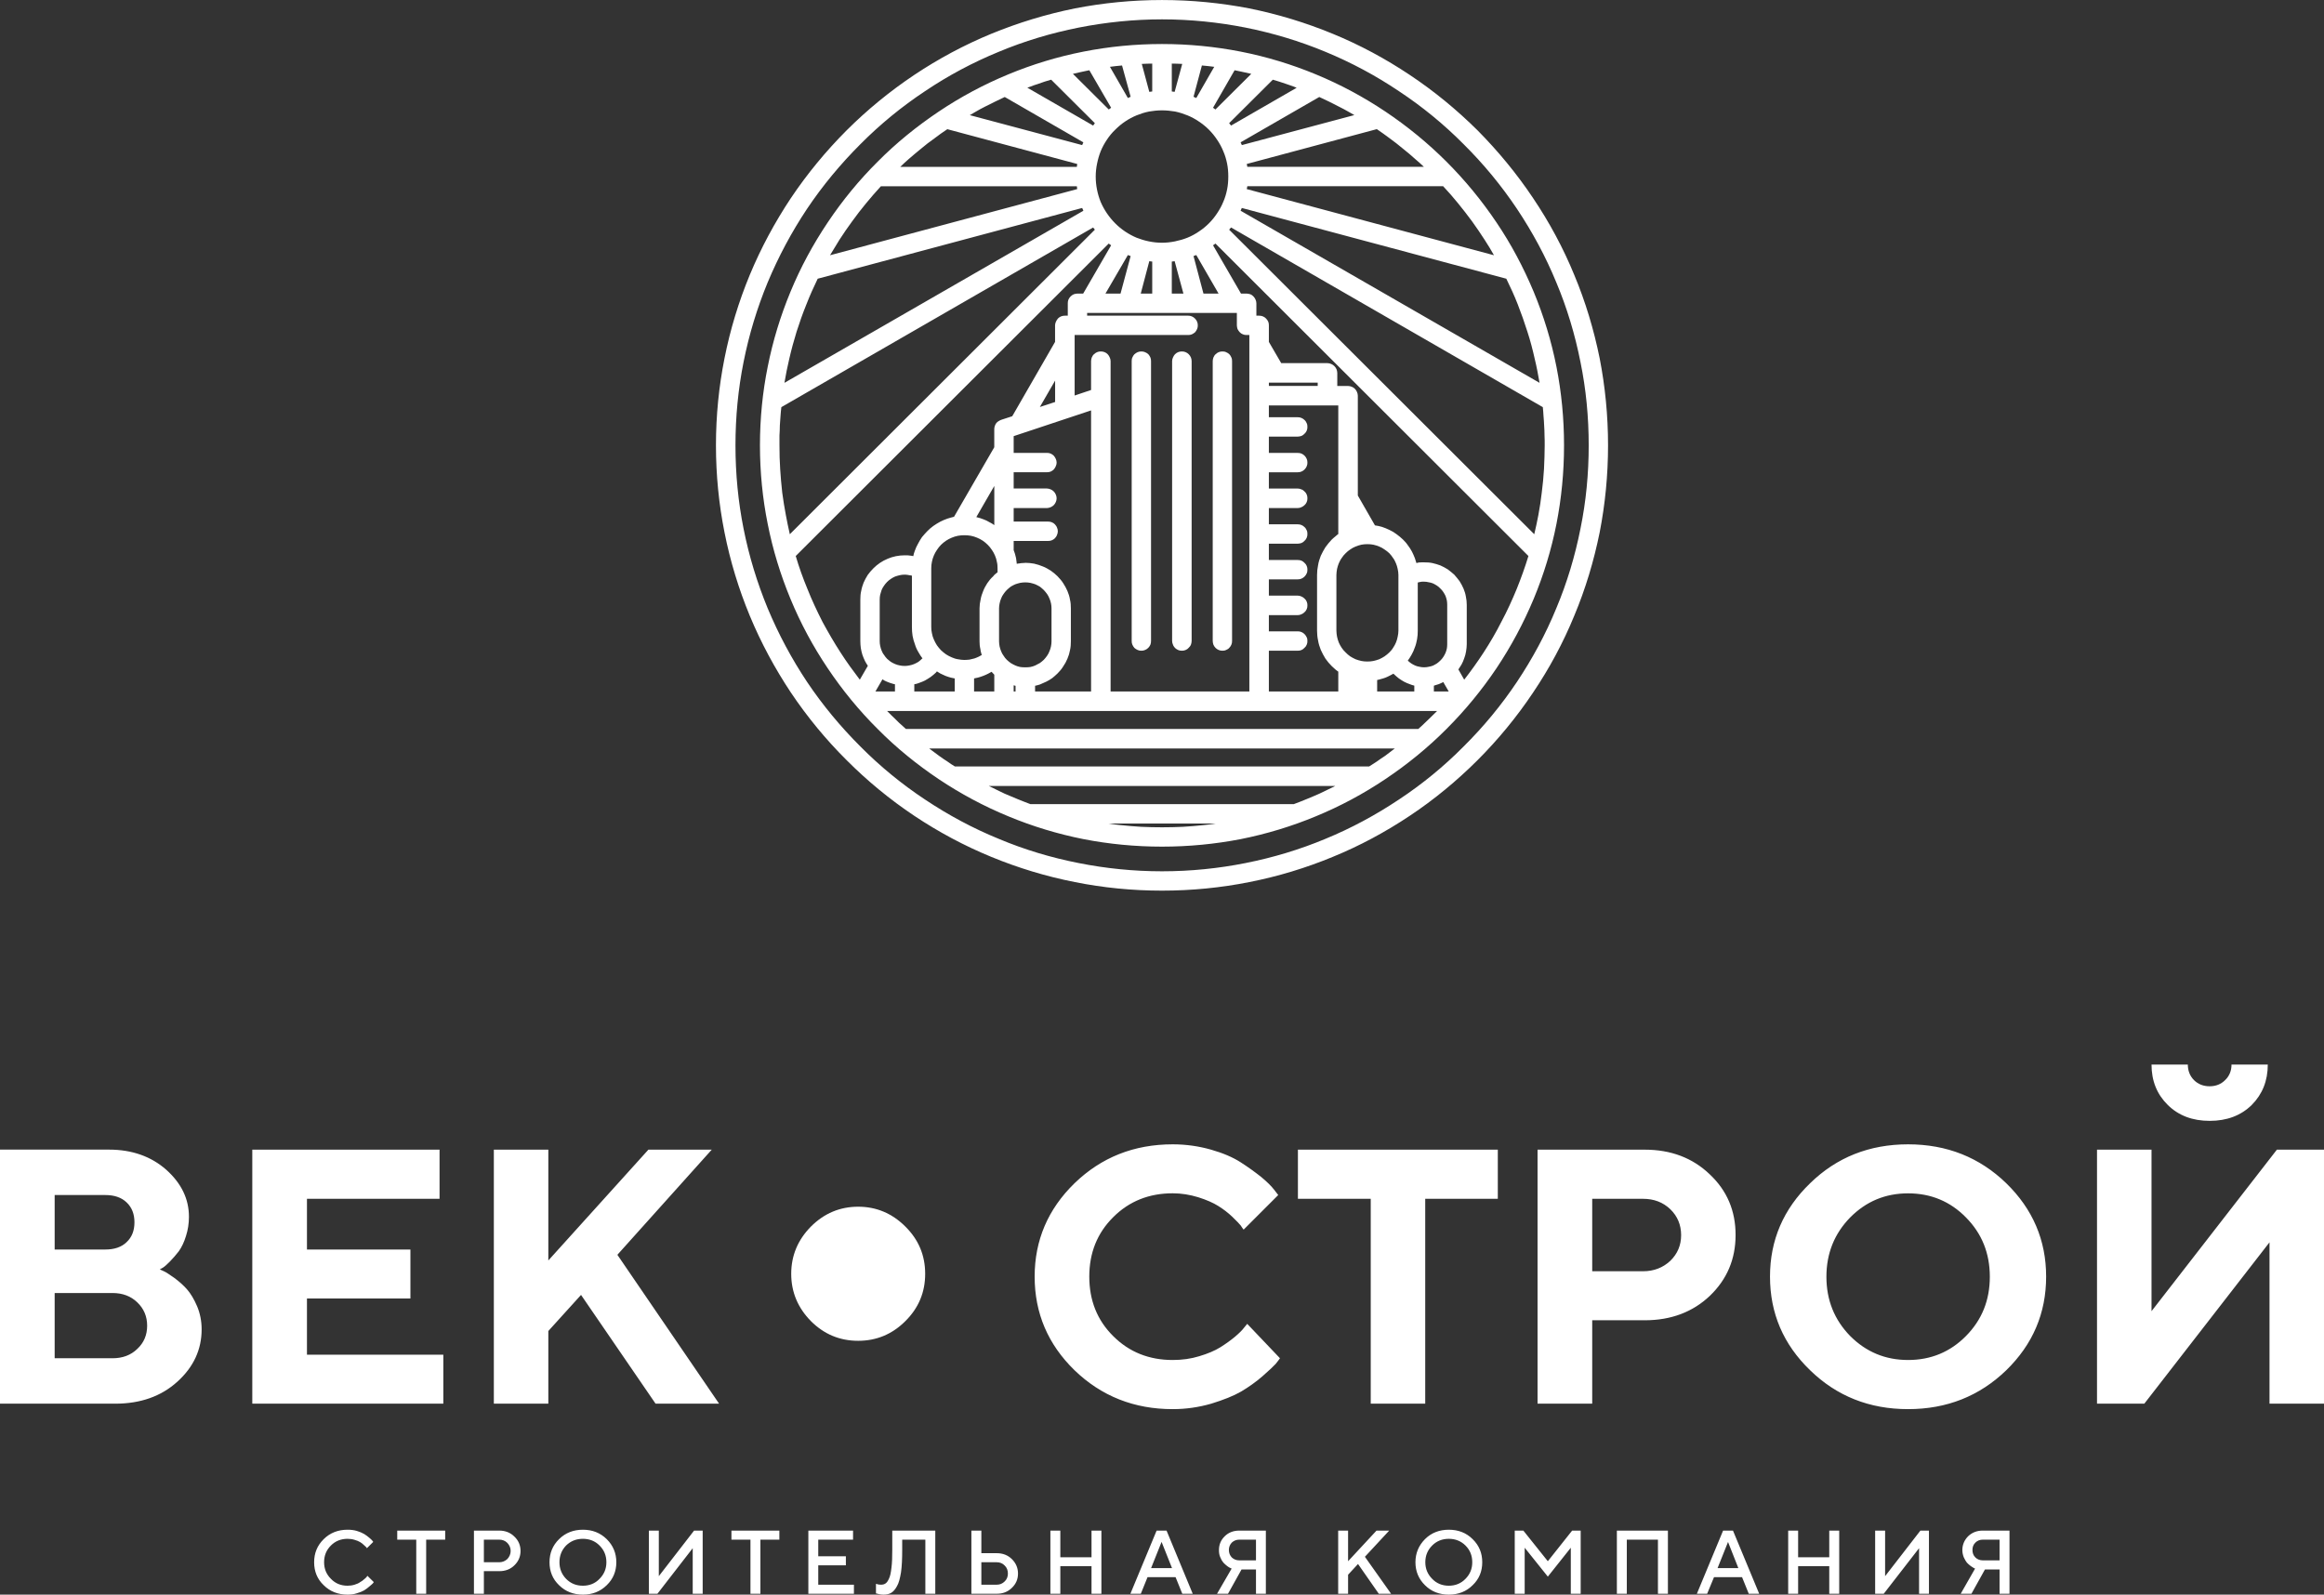 <?xml version="1.0" encoding="UTF-8"?> <svg xmlns="http://www.w3.org/2000/svg" xmlns:xlink="http://www.w3.org/1999/xlink" xmlns:xodm="http://www.corel.com/coreldraw/odm/2003" xml:space="preserve" width="800px" height="549px" version="1.1" style="shape-rendering:geometricPrecision; text-rendering:geometricPrecision; image-rendering:optimizeQuality; fill-rule:evenodd; clip-rule:evenodd" viewBox="0 0 800.11 549.06"><rect x="0" y="0" width="800.11" height="549.06" fill="#333333" stroke="none"/> <defs> <style type="text/css"> .fil0 {fill:white;fill-rule:nonzero} .fil1 {fill:white;fill-rule:nonzero} </style> </defs> <g id="Слой_x0020_1">  <path class="fil0" d="M400.06 300c9.84,0 19.47,-0.99 28.72,-2.83 9.49,-1.88 18.7,-4.65 27.48,-8.32 8.9,-3.65 17.39,-8.24 25.35,-13.55 8.03,-5.3 15.53,-11.44 22.3,-18.29 6.85,-6.78 12.97,-14.2 18.35,-22.23 5.31,-7.96 9.9,-16.45 13.55,-25.36 3.67,-8.73 6.44,-17.93 8.32,-27.42 1.9,-9.27 2.83,-18.87 2.83,-28.66 0,-9.79 -0.93,-19.41 -2.83,-28.66 -1.88,-9.49 -4.65,-18.71 -8.32,-27.43 -3.65,-8.9 -8.24,-17.39 -13.55,-25.35 -5.38,-8.03 -11.5,-15.45 -18.35,-22.24 -6.77,-6.84 -14.27,-12.98 -22.3,-18.28 -7.96,-5.36 -16.45,-9.9 -25.35,-13.57 -8.78,-3.65 -17.99,-6.42 -27.48,-8.32 -9.25,-1.82 -18.88,-2.83 -28.72,-2.83 -9.79,0 -19.41,1.01 -28.66,2.83 -9.55,1.9 -18.76,4.67 -27.49,8.32 -8.96,3.67 -17.46,8.21 -25.43,13.57 -8,5.3 -15.5,11.44 -22.28,18.28 -6.79,6.79 -12.97,14.21 -18.35,22.24 -5.3,7.96 -9.84,16.45 -13.56,25.35 -3.6,8.72 -6.42,17.94 -8.3,27.43 -1.85,9.25 -2.78,18.87 -2.78,28.66 0,9.79 0.93,19.39 2.78,28.66 1.88,9.49 4.7,18.69 8.3,27.42 3.72,8.91 8.26,17.4 13.56,25.36 5.38,8.03 11.56,15.45 18.35,22.23 6.78,6.85 14.28,12.99 22.28,18.29 7.97,5.31 16.47,9.9 25.43,13.55 8.73,3.67 17.92,6.44 27.49,8.32 9.25,1.84 18.87,2.83 28.66,2.83zm0 -15.15c2.47,0 4.84,-0.06 7.2,-0.17 2.4,-0.13 4.77,-0.35 7.13,-0.59 1.36,-0.13 2.77,-0.3 4.13,-0.54l-36.92 0c1.41,0.24 2.77,0.41 4.18,0.54 2.37,0.24 4.73,0.46 7.07,0.59 2.37,0.11 4.79,0.17 7.21,0.17l0 0zm45.35 -7.97c1.42,-0.52 2.89,-1.11 4.36,-1.71 1.47,-0.63 3.02,-1.23 4.43,-1.88 1.36,-0.65 2.64,-1.24 3.94,-1.9l1.55 -0.76 -119.26 0 1.6 0.76c1.24,0.66 2.53,1.25 3.89,1.9 1.47,0.65 2.94,1.25 4.48,1.88 1.42,0.6 2.89,1.14 4.36,1.71l90.65 0 0 0zm25.95 -12.97c0.95,-0.59 1.82,-1.17 2.66,-1.71 0.87,-0.65 1.82,-1.28 2.83,-1.94 0.76,-0.59 1.58,-1.19 2.42,-1.84l0.93 -0.7 -160.28 0 0.93 0.7c0.83,0.6 1.65,1.19 2.47,1.84 0.9,0.66 1.84,1.29 2.77,1.88 0.9,0.66 1.77,1.25 2.67,1.77l142.6 0 0 0 0 0zm16.92 -12.91l1.13 -1.01 1.23 -1.17 1.3 -1.25c0.95,-0.93 1.88,-1.82 2.83,-2.77l-189.37 0 1.54 1.54 1.29 1.23 1.25 1.25 1.3 1.17 1.11 1.01 176.39 0 0 0 0 0zm15.82 -16.98c2.34,-3.01 4.54,-6.08 6.66,-9.32 2.23,-3.43 4.3,-6.96 6.18,-10.69 1.95,-3.64 3.67,-7.42 5.25,-11.25 1.49,-3.71 2.85,-7.49 4.02,-11.32l-107.75 -107.58 -0.83 0.6 9.62 16.62 1.94 0c0.42,0 0.89,0.13 1.3,0.24 0.41,0.17 0.76,0.41 1.06,0.76 0.3,0.3 0.54,0.66 0.71,1.07 0.18,0.4 0.29,0.83 0.29,1.3l0 4.24 0.95 0c0.47,0 0.88,0.06 1.29,0.24 0.43,0.17 0.78,0.41 1.06,0.71 0.35,0.35 0.59,0.71 0.78,1.12 0.17,0.41 0.22,0.82 0.22,1.24l0 5.72 4.25 7.31 15.93 0c0.46,0 0.89,0.11 1.3,0.3 0.41,0.17 0.76,0.41 1.06,0.71 0.3,0.29 0.58,0.7 0.76,1.11 0.12,0.36 0.25,0.82 0.25,1.25l0 4.49 3.7 0c0.41,0 0.89,0.11 1.3,0.28 0.36,0.13 0.77,0.4 1.06,0.7 0.3,0.3 0.53,0.65 0.71,1.06 0.19,0.43 0.3,0.84 0.3,1.31l0 34.37 5.9 10.28c0.82,0.11 1.66,0.29 2.42,0.52 0.87,0.29 1.77,0.65 2.59,1.06 0.89,0.41 1.71,0.89 2.47,1.49 0.76,0.52 1.47,1.17 2.18,1.82 0.59,0.58 1.19,1.23 1.65,1.94 0.54,0.7 1.01,1.41 1.42,2.19 0.35,0.71 0.71,1.47 1,2.24 0.19,0.52 0.36,1.11 0.54,1.71l0.82 -0.19c0.3,0 0.6,-0.05 0.95,-0.05 0.28,0 0.58,0 0.88,0 1,0 1.95,0.05 2.83,0.24 0.95,0.24 1.89,0.46 2.77,0.82 0.89,0.41 1.71,0.82 2.55,1.36 0.76,0.59 1.53,1.17 2.23,1.82 0.65,0.71 1.23,1.47 1.83,2.25 0.54,0.82 0.94,1.64 1.35,2.53 0.36,0.88 0.66,1.77 0.82,2.78 0.19,0.87 0.3,1.82 0.3,2.83l0 13.56c0,0.82 -0.11,1.66 -0.24,2.48 -0.11,0.82 -0.35,1.58 -0.63,2.36 -0.25,0.77 -0.6,1.53 -0.95,2.18 -0.36,0.59 -0.71,1.12 -1.06,1.66l2.01 3.53 0 0 0 0zm24.12 -50.08c0.52,-2.18 0.98,-4.36 1.41,-6.59 0.47,-2.55 0.88,-5.14 1.17,-7.74 0.36,-2.7 0.6,-5.42 0.77,-8.14 0.11,-2.64 0.24,-5.36 0.24,-8.13 0,-1.25 0,-2.36 -0.06,-3.42 0,-1.12 -0.05,-2.24 -0.13,-3.43 -0.05,-1.06 -0.11,-2.18 -0.22,-3.29 -0.06,-1.06 -0.13,-2.07 -0.24,-3.02l-107.33 -61.86 -0.66 0.76 105.05 104.86 0 0zm1.82 -52.13c-0.48,-2.78 -1,-5.55 -1.66,-8.25 -0.7,-3.12 -1.52,-6.31 -2.53,-9.38 -1,-3.18 -2.12,-6.31 -3.31,-9.38 -1.17,-3.01 -2.53,-5.95 -3.94,-8.84l-91.07 -24.36 -0.41 0.95 102.92 59.26 0 0 0 0zm-15.69 -43.93c-1,-1.78 -2.06,-3.55 -3.18,-5.26 -1.42,-2.18 -2.83,-4.3 -4.37,-6.42 -1.59,-2.13 -3.19,-4.25 -4.9,-6.31 -1.58,-1.96 -3.29,-3.89 -5.06,-5.79l-67.41 0 -0.19 1 85.11 22.78zm-24.12 -30.43c-1,-0.95 -1.95,-1.84 -2.96,-2.66 -1.34,-1.24 -2.77,-2.42 -4.24,-3.59 -1.47,-1.25 -3,-2.42 -4.54,-3.55 -1.47,-1.12 -3,-2.18 -4.47,-3.19l-44.78 11.99 0.19 0.98 60.8 0 0 0.02 0 0zm-23.95 -17.83l-1.94 -1.11c-1.11,-0.65 -2.23,-1.23 -3.31,-1.77 -1.12,-0.6 -2.29,-1.17 -3.48,-1.77 -1.12,-0.52 -2.23,-1.06 -3.35,-1.58l-27.08 15.61 0.43 0.95 38.73 -10.33 0 0 0 0zm-19.88 -9.41l-1.06 -0.43c-0.76,-0.28 -1.58,-0.52 -2.35,-0.82 -0.89,-0.3 -1.76,-0.6 -2.6,-0.87l-2.18 -0.66 -15.04 14.97 0.66 0.83 22.59 -13.02 -0.02 0 0 0zm-15.61 -4.79l-2.42 -0.54 -1.9 -0.41 -1.42 -0.29 -7.42 12.91 0.82 0.6 12.34 -12.27 0 0zm-12.75 -2.42c-1.42,-0.18 -2.83,-0.35 -4.25,-0.46l-2.88 10.77 0.95 0.43 6.18 -10.74 0 0zm-11.02 -1c-1.19,-0.06 -2.42,-0.11 -3.59,-0.11l0 9.6 0.98 0.13 2.61 -9.62zm-10.33 -0.11c-1.17,0 -2.35,0.05 -3.59,0.11l2.58 9.62 1.01 -0.13 0 -9.6zm-10.37 0.65c-1.41,0.11 -2.83,0.28 -4.19,0.46l6.18 10.74 0.95 -0.43 -2.96 -10.77 0.02 0 0 0zm-11.28 1.64l-1.41 0.29 -1.88 0.41 -2.36 0.54 12.34 12.27 0.81 -0.6 -7.5 -12.91 0 0zm-13.14 3.25l-2.17 0.64c-0.84,0.29 -1.66,0.59 -2.55,0.89 -0.82,0.24 -1.59,0.52 -2.35,0.82l-1.13 0.41 22.65 13.04 0.59 -0.83 -15.04 -14.97 0 0zm-15.98 5.96c-1.12,0.52 -2.18,1.06 -3.3,1.58 -1.24,0.6 -2.42,1.19 -3.55,1.77 -1.06,0.54 -2.18,1.13 -3.24,1.77l-1.94 1.13 38.68 10.31 0.41 -0.95 -27.06 -15.61 0 0 0 0zm-19.75 11.07c-1.55,1.01 -3.02,2.07 -4.49,3.2 -1.6,1.12 -3.12,2.29 -4.59,3.54 -1.44,1.17 -2.85,2.35 -4.27,3.59 -0.93,0.82 -1.93,1.71 -2.88,2.66l60.8 0 0.13 -1 -44.7 -11.97 0 -0.02 0 0zm-22.89 19.66c-1.72,1.88 -3.43,3.83 -5.06,5.82 -1.66,2.01 -3.32,4.13 -4.84,6.26 -1.55,2.12 -3.02,4.24 -4.38,6.36 -1.11,1.79 -2.18,3.56 -3.24,5.32l85.1 -22.78 -0.12 -0.98 -67.46 0 0 0zm-21.76 31.84c-1.41,2.89 -2.72,5.83 -3.89,8.84 -1.25,3.07 -2.36,6.2 -3.37,9.38 -0.95,3.07 -1.82,6.26 -2.53,9.38 -0.65,2.7 -1.19,5.47 -1.66,8.25l102.93 -59.26 -0.43 -0.95 -91.05 24.36 0 0zm-12.51 44.22c-0.11,1.01 -0.24,2.01 -0.29,3.02 -0.06,1.11 -0.17,2.23 -0.23,3.29 0,1.19 -0.07,2.31 -0.13,3.43 0,1.06 0,2.17 0,3.42 0,2.77 0.06,5.49 0.24,8.13 0.17,2.72 0.41,5.44 0.71,8.14 0.35,2.6 0.76,5.19 1.25,7.74 0.41,2.23 0.87,4.41 1.36,6.59l105.02 -104.86 -0.59 -0.76 -107.34 61.86 0 0 0 0zm4.95 51.26c1.12,3.83 2.48,7.61 4.02,11.32 1.53,3.88 3.3,7.61 5.18,11.33 1.95,3.59 4.02,7.18 6.25,10.61 2.07,3.24 4.32,6.31 6.61,9.32l2.77 -4.78c-0.35,-0.54 -0.71,-1.06 -1,-1.66 -0.28,-0.65 -0.64,-1.36 -0.88,-2.12 -0.24,-0.76 -0.41,-1.53 -0.54,-2.31 -0.11,-0.82 -0.17,-1.58 -0.17,-2.4l0 -14.33c0,-1 0.06,-2.01 0.3,-2.96 0.17,-1 0.47,-1.93 0.82,-2.83 0.41,-0.95 0.9,-1.82 1.42,-2.66 0.59,-0.82 1.24,-1.58 1.95,-2.29 1.41,-1.41 3.05,-2.53 4.95,-3.31 1.77,-0.76 3.78,-1.17 5.83,-1.17 0.29,0 0.59,0 0.95,0 0.35,0.05 0.65,0.05 1,0.11 0.3,0.05 0.54,0.05 0.82,0.13l0.19 0.05c0.11,-0.65 0.29,-1.24 0.52,-1.82 0.29,-0.84 0.65,-1.66 1.06,-2.36 0.41,-0.82 0.89,-1.6 1.41,-2.37 0.6,-0.7 1.19,-1.41 1.84,-2.06 0.64,-0.65 1.29,-1.23 2.05,-1.77 0.78,-0.52 1.55,-1.06 2.37,-1.47 0.76,-0.41 1.65,-0.76 2.47,-1.06 0.76,-0.24 1.55,-0.47 2.31,-0.65l13.85 -23.94 0 -6.25c0,-0.35 0.07,-0.71 0.18,-1.06 0.11,-0.36 0.3,-0.71 0.52,-1.01 0.24,-0.3 0.54,-0.54 0.84,-0.7 0.35,-0.25 0.71,-0.36 1.06,-0.49l3.59 -1.17 14.74 -25.59 0 -5.73c0,-0.41 0.13,-0.82 0.3,-1.23 0.19,-0.41 0.41,-0.77 0.71,-1.12 0.3,-0.3 0.65,-0.54 1.06,-0.71 0.41,-0.18 0.89,-0.24 1.3,-0.24l1.01 0 0 -4.24c0,-0.49 0.05,-0.9 0.22,-1.3 0.19,-0.41 0.43,-0.77 0.73,-1.07 0.35,-0.35 0.7,-0.59 1.11,-0.76 0.41,-0.13 0.82,-0.24 1.31,-0.24l1.93 0 9.62 -16.62 -0.83 -0.6 -107.75 107.58 0 0 0 0zm223.99 59.61c-6.42,6.44 -13.45,12.16 -21.04,17.24 -7.45,5 -15.45,9.3 -23.9,12.78 -8.25,3.43 -16.92,6.07 -25.89,7.86 -8.79,1.69 -17.81,2.58 -27.06,2.58 -9.27,0 -18.28,-0.89 -27.01,-2.58 -8.97,-1.79 -17.64,-4.43 -25.89,-7.86 -8.45,-3.48 -16.45,-7.78 -23.95,-12.78 -7.56,-5.08 -14.63,-10.8 -20.99,-17.24 -6.42,-6.36 -12.21,-13.44 -17.27,-20.99 -5.03,-7.48 -9.33,-15.45 -12.81,-23.88 -3.42,-8.26 -6.07,-16.86 -7.84,-25.83 -1.76,-8.73 -2.66,-17.82 -2.66,-27.01 0,-9.27 0.9,-18.29 2.66,-27.02 1.77,-8.96 4.42,-17.57 7.84,-25.84 3.48,-8.43 7.78,-16.37 12.81,-23.87 5.06,-7.56 10.85,-14.63 17.27,-21 6.36,-6.42 13.45,-12.15 20.99,-17.21 7.5,-5.03 15.52,-9.33 23.95,-12.81 8.25,-3.42 16.92,-6.07 25.89,-7.83 8.73,-1.72 17.74,-2.61 27.01,-2.61 9.25,0 18.27,0.89 27.06,2.61 8.97,1.76 17.64,4.41 25.89,7.83 8.45,3.48 16.45,7.8 23.95,12.81 7.54,5.06 14.56,10.79 20.99,17.21 6.43,6.42 12.21,13.46 17.28,21 5.02,7.42 9.27,15.44 12.8,23.87 3.43,8.27 6.07,16.88 7.84,25.84 1.71,8.73 2.6,17.75 2.6,27.02 0,9.25 -0.89,18.28 -2.6,27.01 -1.77,8.97 -4.41,17.57 -7.84,25.83 -3.53,8.43 -7.8,16.4 -12.8,23.88 -5.07,7.55 -10.85,14.57 -17.28,20.99l0 0zm-144.96 -57.27c1.06,0 2.06,0.13 3.07,0.3 1,0.24 2.01,0.54 2.96,0.95 0.93,0.35 1.82,0.88 2.7,1.42 0.84,0.59 1.65,1.24 2.36,1.95 0.71,0.76 1.42,1.53 1.96,2.4 0.57,0.84 1.06,1.79 1.47,2.72 0.41,0.95 0.7,1.9 0.87,2.96 0.24,0.93 0.3,1.99 0.3,2.99l0 11.34c0,1 -0.06,2.06 -0.3,3.05 -0.17,1 -0.46,1.95 -0.87,2.9 -0.41,1.01 -0.9,1.88 -1.47,2.7 -0.54,0.9 -1.25,1.71 -1.96,2.42 -0.54,0.54 -1.17,1.06 -1.82,1.6 -0.65,0.47 -1.36,0.88 -2.07,1.23 -0.71,0.35 -1.41,0.65 -2.12,0.95 -0.6,0.19 -1.14,0.35 -1.71,0.46l0 1.96 19.28 0 0 -96.78 -26.65 8.86 0 5.77 11.44 0c0.47,0 0.88,0.05 1.29,0.24 0.41,0.17 0.76,0.41 1.06,0.71 0.3,0.35 0.54,0.7 0.71,1.11 0.18,0.41 0.29,0.82 0.29,1.31 0,0.41 -0.11,0.82 -0.29,1.22 -0.17,0.43 -0.41,0.79 -0.71,1.14 -0.3,0.28 -0.65,0.52 -1.06,0.71 -0.41,0.16 -0.82,0.22 -1.29,0.22l-11.44 0 0 5.6 11.44 0c0.47,0 0.88,0.13 1.29,0.3 0.35,0.13 0.76,0.41 1.06,0.71 0.3,0.3 0.54,0.65 0.71,1.06 0.18,0.43 0.29,0.84 0.29,1.3 0,0.47 -0.11,0.9 -0.29,1.3 -0.17,0.41 -0.41,0.77 -0.71,1.07 -0.3,0.29 -0.65,0.52 -1.06,0.7 -0.41,0.17 -0.88,0.3 -1.29,0.3l-11.44 0 0 4.65 11.85 0c0.47,0 0.88,0.06 1.29,0.24 0.43,0.17 0.78,0.41 1.06,0.71 0.3,0.36 0.59,0.71 0.72,1.12 0.17,0.35 0.28,0.82 0.28,1.25 0,0.46 -0.11,0.87 -0.28,1.28 -0.13,0.41 -0.42,0.78 -0.72,1.14 -0.28,0.27 -0.63,0.52 -1.06,0.7 -0.41,0.17 -0.82,0.23 -1.29,0.23l-11.85 0 0 3.18c0.16,0.43 0.35,0.89 0.46,1.3 0.13,0.49 0.24,0.95 0.36,1.42 0.05,0.48 0.13,0.89 0.18,1.35l0.06 0.6 0.11 0c0.24,-0.06 0.54,-0.11 0.82,-0.11 0.3,-0.08 0.65,-0.13 1,-0.13 0.36,0 0.66,-0.06 1.01,-0.06l0 -0.02 0 0zm-3.35 42.36l-0.65 -0.18 0 2.12 0.65 0 0 -1.94 0 0 0 0zm-7.32 -3.83c-0.35,-0.35 -0.65,-0.65 -0.94,-1 -0.41,0.24 -0.82,0.46 -1.18,0.65 -0.54,0.29 -1.13,0.52 -1.71,0.76 -0.6,0.24 -1.19,0.41 -1.82,0.59 -0.43,0.12 -0.84,0.17 -1.31,0.28l0 4.49 6.96 0 0 -5.77 0 0zm-4.31 -6.79l-0.23 -0.77c-0.13,-0.35 -0.18,-0.76 -0.24,-1.22 -0.11,-0.43 -0.17,-0.9 -0.24,-1.36 0,-0.49 -0.06,-0.95 -0.06,-1.36l0 -11.34c0,-1 0.13,-2.06 0.36,-2.99 0.18,-1.06 0.48,-2.01 0.89,-2.96 0.35,-0.93 0.88,-1.88 1.42,-2.72 0.59,-0.87 1.22,-1.64 2,-2.34l0.41 -0.49 0.47 -0.41 0.65 -0.52 0 -1.36c0,-0.76 -0.05,-1.54 -0.24,-2.25 -0.11,-0.71 -0.35,-1.47 -0.63,-2.12 -0.3,-0.71 -0.66,-1.36 -1.06,-1.94 -0.43,-0.65 -0.9,-1.24 -1.44,-1.77 -0.52,-0.54 -1.11,-1 -1.69,-1.41 -0.65,-0.43 -1.3,-0.78 -2.01,-1.06 -0.65,-0.3 -1.36,-0.48 -2.12,-0.65 -0.71,-0.13 -1.47,-0.19 -2.26,-0.19 -0.7,0 -1.47,0.06 -2.17,0.19 -0.77,0.17 -1.47,0.35 -2.12,0.65 -0.71,0.28 -1.36,0.63 -2.01,1.06 -0.6,0.41 -1.18,0.87 -1.72,1.41 -0.52,0.53 -1,1.12 -1.41,1.77 -0.41,0.6 -0.76,1.23 -1.06,1.94 -0.3,0.71 -0.52,1.41 -0.65,2.12 -0.17,0.73 -0.23,1.49 -0.23,2.25l0 20.18c0,0.76 0.06,1.47 0.23,2.17 0.13,0.77 0.35,1.48 0.65,2.13 0.3,0.7 0.65,1.36 1.06,2.01 0.41,0.57 0.89,1.17 1.41,1.71 0.54,0.52 1.14,0.99 1.72,1.41 0.65,0.41 1.3,0.77 2.01,1.06 0.65,0.28 1.35,0.53 2.12,0.64 0.7,0.13 1.47,0.24 2.17,0.24 0.6,0 1.2,-0.06 1.77,-0.11 0.6,-0.13 1.14,-0.24 1.72,-0.41 0.48,-0.19 1,-0.36 1.47,-0.6 0.35,-0.18 0.72,-0.41 1.06,-0.59l0 0 0 0zm21.36 -22.36c-0.42,-0.4 -0.89,-0.81 -1.36,-1.17 -0.54,-0.3 -1.06,-0.59 -1.6,-0.82 -0.52,-0.18 -1.06,-0.35 -1.65,-0.48 -0.58,-0.11 -1.18,-0.17 -1.77,-0.17 -0.58,0 -1.17,0.06 -1.77,0.17 -0.6,0.13 -1.12,0.3 -1.66,0.48 -0.57,0.23 -1.06,0.52 -1.58,0.82 -0.46,0.36 -0.95,0.77 -1.36,1.17 -0.41,0.41 -0.81,0.9 -1.11,1.36 -0.36,0.49 -0.65,1.01 -0.84,1.55 -0.22,0.52 -0.41,1.11 -0.52,1.71 -0.11,0.52 -0.19,1.12 -0.19,1.69l0 11.34c0,0.58 0.08,1.17 0.19,1.77 0.11,0.52 0.3,1.11 0.52,1.65 0.19,0.52 0.48,1.06 0.84,1.53 0.3,0.52 0.7,1 1.11,1.41 0.41,0.41 0.9,0.77 1.36,1.12 0.52,0.3 1.01,0.59 1.58,0.84 0.54,0.22 1.06,0.41 1.66,0.52 0.6,0.11 1.19,0.11 1.77,0.11 0.59,0 1.19,0 1.77,-0.11 0.59,-0.11 1.13,-0.3 1.65,-0.52 0.54,-0.25 1.06,-0.54 1.6,-0.84 0.47,-0.35 0.94,-0.71 1.36,-1.12 0.82,-0.89 1.53,-1.82 1.94,-2.94 0.46,-1.06 0.71,-2.25 0.71,-3.42l0 -11.34c0,-0.57 -0.06,-1.17 -0.17,-1.69 -0.13,-0.6 -0.3,-1.19 -0.54,-1.71 -0.23,-0.54 -0.47,-1.06 -0.82,-1.55 -0.35,-0.46 -0.71,-0.93 -1.12,-1.36l0 0zm-23.24 -25.12c0.41,0.13 0.89,0.24 1.35,0.37 0.71,0.22 1.42,0.52 2.13,0.82 0.65,0.35 1.3,0.71 1.95,1.06 0.22,0.17 0.52,0.35 0.76,0.52l0 -13.49 -6.19 10.72 0 0zm-7.43 55.55c-0.48,-0.11 -0.95,-0.16 -1.36,-0.28 -0.59,-0.18 -1.25,-0.35 -1.82,-0.59 -0.6,-0.3 -1.19,-0.54 -1.77,-0.82 -0.43,-0.24 -0.84,-0.48 -1.19,-0.73l-0.3 0.38c-0.58,0.52 -1.17,1.06 -1.82,1.52 -0.65,0.41 -1.29,0.88 -2.01,1.25 -0.58,0.28 -1.29,0.58 -1.99,0.82 -0.54,0.24 -1.06,0.35 -1.66,0.46l0 2.48 13.92 0 0 -4.49 0 0 0 0zm-11.09 -6.88c-0.52,-0.65 -0.95,-1.36 -1.36,-2.07 -0.52,-0.84 -0.95,-1.77 -1.23,-2.72 -0.37,-0.94 -0.65,-1.95 -0.84,-3.01 -0.16,-0.99 -0.22,-1.99 -0.22,-3.05l0 -17.65 -0.24 -0.05c-0.24,-0.06 -0.49,-0.11 -0.71,-0.11 -0.24,-0.06 -0.54,-0.13 -0.76,-0.13 -0.24,-0.06 -0.54,-0.06 -0.78,-0.06 -0.58,0 -1.18,0.06 -1.72,0.19 -0.52,0.11 -1.06,0.29 -1.58,0.46 -0.54,0.24 -1,0.48 -1.47,0.82 -0.48,0.3 -0.89,0.65 -1.3,1.06 -0.41,0.43 -0.76,0.84 -1.06,1.3 -0.36,0.49 -0.6,0.95 -0.82,1.47 -0.19,0.54 -0.35,1.07 -0.48,1.6 -0.12,0.53 -0.17,1.12 -0.17,1.66l0 14.33c0,0.58 0.05,1.12 0.17,1.64 0.13,0.6 0.29,1.14 0.48,1.6 0.22,0.52 0.46,1.06 0.82,1.47 0.3,0.47 0.65,0.95 1.06,1.36 0.41,0.35 0.82,0.71 1.3,1.06 0.47,0.3 0.93,0.52 1.47,0.76 0.52,0.24 1.06,0.36 1.58,0.47 0.54,0.13 1.14,0.18 1.72,0.18 0.54,0 1.13,-0.05 1.65,-0.18 0.54,-0.11 1.06,-0.23 1.6,-0.47 0.52,-0.24 0.99,-0.46 1.47,-0.76 0.47,-0.35 0.88,-0.71 1.29,-1.12l0.13 -0.05 0 0 0 0zm-9.49 11.37l0 -2.48c-0.3,-0.05 -0.6,-0.11 -0.9,-0.22 -0.52,-0.13 -0.93,-0.3 -1.41,-0.48 -0.47,-0.17 -0.88,-0.36 -1.36,-0.6l-0.63 -0.41 -2.42 4.19 6.72 0 0 0 0 0zm128.73 -20.7l9.92 0c0.47,0 0.88,0.06 1.29,0.24 0.41,0.17 0.76,0.41 1.06,0.71 0.35,0.36 0.59,0.71 0.76,1.12 0.19,0.35 0.24,0.82 0.24,1.25 0,0.46 -0.05,0.87 -0.24,1.28 -0.17,0.43 -0.41,0.78 -0.76,1.06 -0.3,0.35 -0.65,0.6 -1.06,0.78 -0.41,0.17 -0.82,0.23 -1.29,0.23l-9.92 0 0 14.03 23.9 0 0 -6.83 -0.35 -0.24 -0.6 -0.47c-0.24,-0.18 -0.41,-0.35 -0.65,-0.59l-0.65 -0.6c-0.76,-0.76 -1.53,-1.64 -2.18,-2.59 -0.59,-0.95 -1.12,-1.95 -1.6,-3.01 -0.41,-1.06 -0.76,-2.12 -0.93,-3.24 -0.24,-1.06 -0.35,-2.23 -0.35,-3.37l0 -19.15c0,-1.13 0.11,-2.25 0.35,-3.37 0.17,-1.12 0.52,-2.18 0.93,-3.24 0.48,-1 1.01,-2.06 1.6,-2.96 0.65,-0.93 1.42,-1.82 2.18,-2.64l0.65 -0.59 0.65 -0.54 0.6 -0.52 0.35 -0.25 0 -44.27 -23.9 0 0 4.05 9.92 0c0.47,0 0.88,0.06 1.29,0.24 0.41,0.17 0.76,0.41 1.06,0.71 0.35,0.3 0.59,0.71 0.76,1.12 0.19,0.35 0.24,0.84 0.24,1.25 0,0.46 -0.05,0.87 -0.24,1.3 -0.17,0.41 -0.41,0.76 -0.76,1.06 -0.3,0.35 -0.65,0.58 -1.06,0.76 -0.41,0.11 -0.82,0.23 -1.29,0.23l-9.92 0 0 5.62 9.92 0c0.47,0 0.88,0.05 1.29,0.22 0.41,0.19 0.76,0.41 1.06,0.71 0.35,0.35 0.59,0.7 0.76,1.13 0.19,0.41 0.24,0.82 0.24,1.29 0,0.41 -0.05,0.83 -0.24,1.24 -0.17,0.41 -0.41,0.77 -0.76,1.12 -0.3,0.3 -0.65,0.54 -1.06,0.71 -0.41,0.18 -0.82,0.24 -1.29,0.24l-9.92 0 0 5.6 9.92 0c0.47,0 0.88,0.11 1.29,0.3 0.41,0.11 0.76,0.41 1.06,0.71 0.35,0.29 0.59,0.65 0.76,1.06 0.19,0.41 0.24,0.82 0.24,1.3 0,0.47 -0.05,0.88 -0.24,1.28 -0.17,0.41 -0.41,0.77 -0.76,1.07 -0.3,0.29 -0.65,0.53 -1.06,0.7 -0.41,0.19 -0.82,0.3 -1.29,0.3l-9.92 0 0 5.6 9.92 0c0.47,0 0.88,0.06 1.29,0.24 0.41,0.17 0.76,0.41 1.06,0.71 0.35,0.3 0.59,0.71 0.76,1.12 0.19,0.35 0.24,0.84 0.24,1.25 0,0.46 -0.05,0.87 -0.24,1.3 -0.17,0.41 -0.41,0.76 -0.76,1.06 -0.3,0.35 -0.65,0.58 -1.06,0.76 -0.41,0.11 -0.82,0.23 -1.29,0.23l-9.92 0 0 5.62 9.92 0c0.47,0 0.88,0.05 1.29,0.22 0.41,0.19 0.76,0.41 1.06,0.76 0.35,0.3 0.59,0.65 0.76,1.06 0.19,0.43 0.24,0.84 0.24,1.31 0,0.41 -0.05,0.89 -0.24,1.24 -0.17,0.41 -0.41,0.77 -0.76,1.12 -0.3,0.3 -0.65,0.52 -1.06,0.71 -0.41,0.18 -0.82,0.24 -1.29,0.24l-9.92 0 0 5.6 9.92 0c0.47,0 0.88,0.11 1.29,0.3 0.41,0.17 0.76,0.41 1.06,0.71 0.35,0.29 0.59,0.65 0.76,1.06 0.19,0.41 0.24,0.82 0.24,1.28 0,0.48 -0.05,0.89 -0.24,1.3 -0.17,0.41 -0.41,0.77 -0.76,1.06 -0.3,0.3 -0.65,0.55 -1.06,0.71 -0.41,0.19 -0.82,0.3 -1.29,0.3l-9.92 0 0 5.6 0 -0.02 0 0zm-78.84 -77.25l5.25 -1.72 0 -7.37 -5.25 9.09 0 0zm11.97 -3.95l5.66 -1.9 0 -9.95c0,-0.41 0.11,-0.9 0.24,-1.25 0.17,-0.41 0.41,-0.82 0.76,-1.12 0.3,-0.3 0.66,-0.52 1.07,-0.71 0.4,-0.18 0.81,-0.24 1.3,-0.24 0.41,0 0.87,0.06 1.28,0.24 0.43,0.17 0.78,0.41 1.06,0.71 0.3,0.3 0.54,0.71 0.71,1.12 0.19,0.35 0.3,0.84 0.3,1.25l0 113.75 47.77 0 0 -122.73 -0.94 0c-0.47,0 -0.88,-0.05 -1.29,-0.24 -0.43,-0.17 -0.78,-0.41 -1.06,-0.7 -0.3,-0.36 -0.6,-0.71 -0.78,-1.12 -0.11,-0.41 -0.23,-0.82 -0.23,-1.23l0 -4.32 -51.55 0 0 0.95 34.73 0c0.48,0 0.89,0.06 1.3,0.24 0.41,0.17 0.77,0.41 1.06,0.71 0.36,0.35 0.6,0.71 0.77,1.12 0.18,0.41 0.24,0.82 0.24,1.3 0,0.41 -0.06,0.82 -0.24,1.23 -0.17,0.41 -0.41,0.76 -0.71,1.13 -0.35,0.28 -0.71,0.52 -1.12,0.71 -0.41,0.17 -0.82,0.22 -1.3,0.22l-39.03 0 0 20.83 0 0zm100.78 51.18c-0.7,0 -1.41,0.06 -2.06,0.19 -0.71,0.17 -1.36,0.35 -1.99,0.63 -0.66,0.24 -1.25,0.6 -1.85,1.01 -0.57,0.35 -1.11,0.83 -1.58,1.3 -0.54,0.52 -1,1.06 -1.36,1.66 -0.41,0.52 -0.7,1.17 -1,1.82 -0.24,0.6 -0.47,1.3 -0.6,1.94 -0.11,0.72 -0.22,1.35 -0.22,2.06l0 19.17c0,0.71 0.11,1.42 0.22,2.07 0.13,0.7 0.36,1.36 0.6,2.01 0.3,0.65 0.59,1.24 1,1.82 0.36,0.54 0.82,1.12 1.36,1.6 0.47,0.52 1.01,0.93 1.58,1.36 0.6,0.35 1.19,0.71 1.85,0.99 0.63,0.24 1.28,0.43 1.99,0.59 0.65,0.13 1.36,0.19 2.06,0.19 0.71,0 1.42,-0.06 2.07,-0.19 0.71,-0.16 1.36,-0.35 2.01,-0.59 0.65,-0.28 1.25,-0.64 1.82,-0.99 0.6,-0.43 1.12,-0.84 1.66,-1.36 0.47,-0.48 0.95,-1 1.3,-1.6 0.41,-0.59 0.71,-1.17 0.99,-1.82 0.24,-0.65 0.48,-1.31 0.59,-2.01 0.14,-0.65 0.25,-1.36 0.25,-2.07l0 -19.17c0,-0.71 -0.11,-1.36 -0.25,-2.06 -0.11,-0.64 -0.35,-1.34 -0.59,-1.94 -0.28,-0.65 -0.58,-1.3 -0.99,-1.82 -0.35,-0.6 -0.83,-1.14 -1.3,-1.66 -0.54,-0.47 -1.06,-0.95 -1.66,-1.3 -0.59,-0.41 -1.17,-0.77 -1.82,-1.01 -0.65,-0.28 -1.3,-0.46 -2.01,-0.63 -0.65,-0.13 -1.36,-0.19 -2.07,-0.19zm17.35 13.22l0 16.56c0,1.01 -0.06,2.01 -0.24,2.96 -0.17,0.93 -0.41,1.94 -0.77,2.83 -0.29,0.87 -0.7,1.77 -1.17,2.59 -0.37,0.65 -0.78,1.3 -1.25,1.95 0.36,0.35 0.77,0.65 1.18,0.95 0.41,0.28 0.89,0.52 1.41,0.76 0.49,0.17 0.95,0.36 1.49,0.41 0.47,0.11 0.99,0.17 1.53,0.17 0.52,0 1.06,-0.06 1.52,-0.17 0.54,-0.05 1.01,-0.24 1.55,-0.41 0.46,-0.24 0.93,-0.48 1.36,-0.76 0.41,-0.3 0.82,-0.65 1.17,-1 0.41,-0.36 0.71,-0.79 1,-1.2 0.3,-0.46 0.53,-0.87 0.77,-1.41 0.18,-0.47 0.35,-0.93 0.46,-1.47 0.08,-0.47 0.13,-1.01 0.13,-1.53l0 -13.56c0,-0.54 -0.05,-1.07 -0.13,-1.53 -0.11,-0.54 -0.28,-1.06 -0.46,-1.55 -0.24,-0.46 -0.47,-0.94 -0.77,-1.35 -0.29,-0.41 -0.59,-0.82 -1,-1.18 -0.35,-0.41 -0.76,-0.7 -1.17,-1 -0.49,-0.3 -0.9,-0.54 -1.36,-0.76 -0.54,-0.19 -1.01,-0.36 -1.55,-0.41 -0.46,-0.13 -1,-0.19 -1.52,-0.19 -0.24,0 -0.47,0 -0.71,0 -0.24,0.06 -0.48,0.06 -0.71,0.11 -0.18,0.08 -0.41,0.08 -0.59,0.13l-0.17 0.06 0 0 0 0zm-8.38 31.38c-0.35,0.22 -0.7,0.41 -1.06,0.57 -0.54,0.3 -1.11,0.54 -1.65,0.78 -0.52,0.17 -1.12,0.41 -1.72,0.53 -0.41,0.11 -0.76,0.24 -1.17,0.29l0 3.95 12.79 0 0 -2.01c-0.52,-0.11 -0.99,-0.28 -1.47,-0.47 -0.71,-0.24 -1.36,-0.52 -1.94,-0.82 -0.65,-0.35 -1.3,-0.76 -1.9,-1.19 -0.57,-0.46 -1.17,-0.93 -1.71,-1.47l-0.17 -0.16 0 0zm13.93 4.11l0 2.01 5.11 0 -1.88 -3.24 -0.46 0.24c-0.35,0.17 -0.71,0.3 -1.06,0.47 -0.36,0.11 -0.71,0.24 -1.14,0.35l-0.57 0.19 0 -0.02 0 0zm-76.14 -111.74c0,-0.41 0.11,-0.9 0.24,-1.25 0.17,-0.41 0.41,-0.82 0.76,-1.12 0.3,-0.3 0.65,-0.54 1.06,-0.71 0.41,-0.18 0.82,-0.24 1.3,-0.24 0.41,0 0.88,0.06 1.23,0.24 0.41,0.17 0.82,0.41 1.12,0.71 0.3,0.3 0.54,0.71 0.71,1.12 0.18,0.35 0.24,0.82 0.24,1.25l0 96.35c0,0.48 -0.06,0.89 -0.24,1.3 -0.17,0.41 -0.41,0.76 -0.71,1.06 -0.28,0.35 -0.71,0.6 -1.12,0.76 -0.35,0.19 -0.82,0.25 -1.23,0.25 -0.48,0 -0.89,-0.06 -1.3,-0.25 -0.41,-0.16 -0.76,-0.41 -1.06,-0.7 -0.35,-0.36 -0.59,-0.71 -0.76,-1.12 -0.13,-0.41 -0.24,-0.82 -0.24,-1.3l0 -96.35 0 0zm-13.98 0c0,-0.41 0.11,-0.9 0.3,-1.25 0.16,-0.41 0.41,-0.82 0.7,-1.12 0.3,-0.3 0.66,-0.54 1.06,-0.71 0.41,-0.18 0.88,-0.24 1.29,-0.24 0.48,0 0.89,0.06 1.3,0.24 0.41,0.17 0.76,0.41 1.06,0.71 0.3,0.3 0.6,0.71 0.76,1.12 0.14,0.35 0.25,0.82 0.25,1.25l0 96.35c0,0.48 -0.11,0.89 -0.25,1.3 -0.16,0.41 -0.46,0.76 -0.76,1.06 -0.3,0.35 -0.65,0.6 -1.06,0.76 -0.41,0.19 -0.82,0.25 -1.3,0.25 -0.47,0 -0.88,-0.06 -1.29,-0.25 -0.35,-0.16 -0.76,-0.41 -1.06,-0.7 -0.29,-0.36 -0.59,-0.71 -0.7,-1.12 -0.19,-0.41 -0.3,-0.82 -0.3,-1.3l0 -96.35 0 0zm-13.92 0c0,-0.41 0.05,-0.9 0.24,-1.25 0.17,-0.41 0.41,-0.82 0.71,-1.12 0.35,-0.3 0.7,-0.54 1.11,-0.71 0.41,-0.18 0.82,-0.24 1.25,-0.24 0.47,0 0.87,0.06 1.28,0.24 0.43,0.17 0.79,0.41 1.14,0.71 0.28,0.3 0.52,0.71 0.71,1.12 0.16,0.35 0.22,0.82 0.22,1.25l0 96.35c0,0.48 -0.06,0.89 -0.22,1.3 -0.19,0.41 -0.41,0.76 -0.71,1.06 -0.35,0.35 -0.71,0.6 -1.14,0.76 -0.41,0.19 -0.81,0.25 -1.28,0.25 -0.41,0 -0.84,-0.06 -1.25,-0.25 -0.41,-0.16 -0.76,-0.41 -1.11,-0.7 -0.3,-0.36 -0.54,-0.71 -0.71,-1.12 -0.19,-0.41 -0.24,-0.82 -0.24,-1.3l0 -96.35 0 0zm-9.03 -23.25l5.19 0 3.48 -12.92 -0.95 -0.35 -7.72 13.27 0 0zm12.15 0l3.95 0 0 -11.02 -1.01 -0.13 -2.94 11.15zm10.69 0l4 0 -3.02 -11.15 -0.98 0.13 0 11.02zm10.9 0l5.2 0 -7.67 -13.27 -0.95 0.35 3.42 12.92 0 0zm39.33 31.79l0 -1.12 -16.81 0 0 1.12 16.81 0zm-37.45 -88.22c-1.06,-1.06 -2.23,-2.01 -3.48,-2.83 -1.23,-0.84 -2.53,-1.55 -3.94,-2.12 -1.36,-0.54 -2.78,-1.01 -4.25,-1.31 -1.47,-0.24 -2.96,-0.4 -4.48,-0.4 -1.53,0 -3.02,0.16 -4.43,0.4 -1.53,0.3 -2.94,0.77 -4.3,1.31 -1.36,0.57 -2.72,1.28 -3.95,2.12 -1.24,0.82 -2.36,1.77 -3.42,2.83 -1.12,1.06 -2.07,2.23 -2.89,3.48 -0.83,1.23 -1.54,2.53 -2.12,3.94 -0.54,1.36 -0.95,2.78 -1.24,4.25 -0.3,1.41 -0.47,2.96 -0.47,4.43 0,3.12 0.63,6.07 1.69,8.73 1.19,2.77 2.91,5.3 5.03,7.42 2.06,2.07 4.6,3.78 7.37,4.95 2.72,1.06 5.66,1.72 8.73,1.72 1.52,0 2.99,-0.17 4.48,-0.47 1.47,-0.3 2.89,-0.71 4.25,-1.25 1.41,-0.57 2.71,-1.28 3.94,-2.12 1.25,-0.82 2.42,-1.77 3.48,-2.83 1.06,-1.06 2.01,-2.23 2.83,-3.48 0.82,-1.23 1.55,-2.53 2.12,-3.94 0.6,-1.36 1.01,-2.78 1.31,-4.25 0.29,-1.41 0.41,-2.96 0.41,-4.48 0,-1.47 -0.12,-3.02 -0.41,-4.43 -0.3,-1.47 -0.71,-2.89 -1.31,-4.25 -0.57,-1.41 -1.28,-2.71 -2.12,-3.94 -0.82,-1.25 -1.77,-2.42 -2.83,-3.48l0 0 0 0zm92.48 217.09c-7.14,7.12 -14.92,13.56 -23.35,19.16 -8.32,5.55 -17.16,10.32 -26.54,14.15 -9.14,3.78 -18.76,6.72 -28.72,8.67 -9.74,1.94 -19.77,2.94 -30.02,2.94 -10.26,0 -20.29,-1 -29.97,-2.94 -9.95,-1.95 -19.58,-4.89 -28.77,-8.67 -9.33,-3.83 -18.22,-8.6 -26.54,-14.15 -8.38,-5.6 -16.21,-12.04 -23.3,-19.16 -7.13,-7.08 -13.55,-14.88 -19.17,-23.25 -5.53,-8.32 -10.31,-17.16 -14.2,-26.54 -3.78,-9.14 -6.72,-18.74 -8.68,-28.66 -1.93,-9.66 -2.94,-19.69 -2.94,-29.95 0,-10.27 1.01,-20.29 2.94,-29.96 1.96,-9.91 4.9,-19.53 8.68,-28.67 3.89,-9.38 8.67,-18.22 14.2,-26.54 5.62,-8.37 12.04,-16.15 19.17,-23.3 7.09,-7.07 14.92,-13.49 23.3,-19.09 8.32,-5.55 17.21,-10.33 26.54,-14.17 9.19,-3.77 18.82,-6.72 28.77,-8.73 9.68,-1.88 19.71,-2.88 29.97,-2.88 10.25,0 20.28,1 30.02,2.88 9.96,2.01 19.58,4.96 28.72,8.73 9.38,3.84 18.22,8.62 26.54,14.17 8.43,5.6 16.21,12.02 23.35,19.09 7.08,7.15 13.5,14.93 19.1,23.3 5.6,8.32 10.38,17.16 14.22,26.54 3.83,9.14 6.72,18.76 8.73,28.67 1.88,9.67 2.88,19.69 2.88,29.96 0,10.26 -1,20.29 -2.88,29.95 -2.01,9.92 -4.9,19.52 -8.73,28.66 -3.84,9.38 -8.62,18.24 -14.22,26.54 -5.6,8.37 -12.02,16.17 -19.1,23.25z"></path> <path class="fil1" d="M39.7 483.31c8.65,0 15.8,-2.53 21.35,-7.56 5.6,-5.06 8.37,-11.09 8.37,-18.03 0,-2.85 -0.54,-5.49 -1.54,-7.91 -1.06,-2.48 -2.24,-4.43 -3.48,-5.85 -1.23,-1.41 -2.7,-2.7 -4.36,-3.94 -1.71,-1.18 -2.83,-1.96 -3.48,-2.24 -0.65,-0.3 -1.11,-0.54 -1.54,-0.71l1.06 -0.59c0.65,-0.41 1.43,-1.12 2.42,-2.12 1,-1.01 2.01,-2.2 3.07,-3.54 1,-1.43 1.82,-3.13 2.47,-5.27 0.65,-2.04 1.01,-4.24 1.01,-6.58 0,-6.15 -2.59,-11.51 -7.78,-16.18 -5.19,-4.59 -11.8,-6.96 -19.71,-6.96l-37.56 0 0 87.48 39.68 0 0 0 0.02 0 0 0zm-20.88 -15.64l0 -22.46 19.93 0c3.42,0 6.31,1.06 8.54,3.24 2.26,2.17 3.37,4.84 3.37,8.02 0,3.18 -1.11,5.84 -3.37,7.96 -2.23,2.18 -5.12,3.24 -8.54,3.24l-19.93 0 0 0zm17.45 -56.2c3.08,0 5.55,0.83 7.32,2.54 1.82,1.72 2.7,4.01 2.7,6.84 0,2.88 -0.88,5.13 -2.7,6.84 -1.77,1.72 -4.24,2.54 -7.32,2.54l-17.45 0 0 -18.76 17.45 0zm69.41 54.97l0 -19.35 35.62 0 0 -16.86 -35.62 0 0 -17.46 45.65 0 0 -16.92 -64.47 0 0 87.46 65.77 0 0 -16.87 -46.95 0 0 0 0 0zm83.1 -70.59l-18.76 0 0 87.46 18.76 0 0 -25.02 11.26 -12.43 25.66 37.45 21.87 0 -35.02 -51.26 32.49 -36.2 -21.81 0 -34.45 38.15 0 -38.15 0 0 0 0 0 0zm214.96 -1.84c-13.32,0 -24.58,4.48 -33.8,13.4 -9.13,8.89 -13.73,19.63 -13.73,32.14 0,12.62 4.6,23.36 13.73,32.25 9.22,8.9 20.48,13.39 33.8,13.39 4.6,0 8.97,-0.65 13.27,-1.88 4.25,-1.31 7.67,-2.67 10.31,-4.19 2.61,-1.55 5.09,-3.31 7.39,-5.31 2.29,-2.01 3.76,-3.42 4.47,-4.18 0.65,-0.84 1.19,-1.49 1.49,-1.96l-11.28 -11.85 -1.01 1.24c-0.65,0.88 -1.71,1.94 -3.18,3.19 -1.47,1.22 -3.12,2.42 -5.06,3.64 -1.95,1.2 -4.32,2.2 -7.26,3.08 -2.88,0.89 -5.95,1.3 -9.14,1.3 -8.13,0 -14.98,-2.72 -20.47,-8.21 -5.53,-5.47 -8.25,-12.32 -8.25,-20.51 0,-8.15 2.72,-14.98 8.25,-20.47 5.49,-5.49 12.34,-8.21 20.47,-8.21 3,0 5.9,0.48 8.79,1.36 2.83,0.89 5.13,1.9 6.9,3.01 1.71,1.06 3.35,2.31 4.84,3.73 1.47,1.41 2.42,2.42 2.89,2.99 0.41,0.65 0.7,1.06 1,1.42l11.91 -11.91 -1.41 -1.83c-0.89,-1.17 -2.37,-2.66 -4.43,-4.37 -2.07,-1.64 -4.41,-3.35 -7.07,-5.06 -2.67,-1.72 -6.07,-3.19 -10.26,-4.38 -4.13,-1.17 -8.5,-1.82 -13.16,-1.82l0 0 0 0 0 0zm43.11 1.84l0 16.92 25.07 0 0 70.54 18.76 0 0 -70.54 24.99 0 0 -16.92 -68.82 0 0 0zm82.5 0l0 87.46 18.82 0 0 -28.72 18.11 0c9.03,0 16.51,-2.83 22.41,-8.43 5.9,-5.68 8.84,-12.62 8.84,-20.94 0,-8.32 -2.94,-15.28 -8.9,-20.88 -5.9,-5.66 -13.38,-8.49 -22.35,-8.49l-36.93 0 0 0 0 0zm36.33 16.92c3.73,0 6.85,1.17 9.38,3.59 2.48,2.42 3.72,5.38 3.72,8.92 0,3.48 -1.24,6.42 -3.72,8.84 -2.53,2.36 -5.65,3.59 -9.38,3.59l-17.51 0 0 -24.94 17.51 0 0 0zm63.12 26.84c0,-8.08 2.77,-14.87 8.18,-20.42 5.49,-5.53 12.1,-8.3 19.94,-8.3 7.85,0 14.51,2.77 19.93,8.3 5.49,5.55 8.21,12.34 8.21,20.42 0,8.07 -2.72,14.85 -8.21,20.4 -5.42,5.49 -12.08,8.26 -19.93,8.26 -7.84,0 -14.45,-2.77 -19.94,-8.26 -5.41,-5.55 -8.18,-12.33 -8.18,-20.4zm-19.42 -0.06c0,12.62 4.6,23.36 13.81,32.25 9.14,8.9 20.4,13.39 33.73,13.39 13.32,0 24.6,-4.49 33.8,-13.39 9.13,-8.89 13.73,-19.63 13.73,-32.25 0,-12.51 -4.6,-23.25 -13.73,-32.14 -9.2,-8.92 -20.48,-13.4 -33.8,-13.4 -13.33,0 -24.59,4.48 -33.73,13.4 -9.21,8.89 -13.81,19.63 -13.81,32.14zm151.33 -65.53c-2.12,0 -3.94,-0.71 -5.36,-2.12 -1.41,-1.42 -2.12,-3.24 -2.12,-5.36l-12.5 0c0,5.65 1.88,10.25 5.6,13.92 3.72,3.65 8.48,5.47 14.44,5.47 5.9,0 10.74,-1.82 14.46,-5.47 3.65,-3.67 5.53,-8.27 5.53,-13.92l-12.49 0c0,2.12 -0.71,3.94 -2.2,5.36 -1.41,1.41 -3.18,2.12 -5.36,2.12l0 0 0 0 0 0zm39.4 109.29l0 -87.46 -16.22 0 -43.16 55.61 0 -55.61 -18.77 0 0 87.46 16.29 0 43.1 -55.56 0 55.56 18.76 0 0 0z"></path> <path class="fil0" d="M318.52 438.6c0,-6.31 -2.23,-11.74 -6.83,-16.28 -4.54,-4.54 -9.98,-6.83 -16.23,-6.83 -6.31,0 -11.72,2.29 -16.27,6.83 -4.48,4.54 -6.79,9.97 -6.79,16.28 0,6.31 2.31,11.74 6.79,16.29 4.55,4.54 9.96,6.77 16.27,6.77 6.25,0 11.69,-2.23 16.23,-6.77 4.6,-4.55 6.83,-9.98 6.83,-16.29z"></path> <path class="fil1" d="M119.65 526.71c-3.23,0 -6.01,1.06 -8.2,3.24 -2.24,2.19 -3.3,4.84 -3.3,7.96 0,3.13 1.06,5.79 3.3,7.91 2.19,2.18 4.97,3.24 8.2,3.24 1.12,0 2.18,-0.11 3.19,-0.46 1.06,-0.3 1.88,-0.65 2.53,-1.01 0.65,-0.43 1.25,-0.84 1.82,-1.36 0.6,-0.48 0.95,-0.84 1.14,-1 0.17,-0.24 0.3,-0.36 0.35,-0.49l-2.2 -2.17 -0.22 0.35c-0.18,0.24 -0.48,0.54 -0.89,0.84 -0.36,0.35 -0.82,0.7 -1.36,0.98 -0.46,0.36 -1.12,0.65 -1.94,0.9 -0.76,0.24 -1.6,0.35 -2.42,0.35 -2.25,0 -4.18,-0.76 -5.71,-2.36 -1.6,-1.58 -2.36,-3.48 -2.36,-5.72 0,-2.3 0.76,-4.19 2.36,-5.78 1.53,-1.53 3.46,-2.29 5.71,-2.29 0.82,0 1.66,0.11 2.42,0.35 0.77,0.24 1.42,0.47 1.88,0.76 0.49,0.3 0.9,0.6 1.31,1.01 0.41,0.35 0.7,0.65 0.82,0.76 0.13,0.19 0.18,0.3 0.24,0.35l2.18 -2.17 -0.3 -0.41c-0.23,-0.3 -0.63,-0.65 -1.12,-1.06 -0.46,-0.41 -1.06,-0.84 -1.71,-1.25 -0.71,-0.41 -1.53,-0.76 -2.53,-1.06 -1.01,-0.3 -2.07,-0.41 -3.19,-0.41l0 0 0 0zm17.11 0.3l0 3.12 6.55 0 0 18.63 3.41 0 0 -18.63 6.55 0 0 -3.12 -16.51 0 0 0 0 0zm26.41 0l0 21.75 3.42 0 0 -7.78 5.31 0c2.06,0 3.83,-0.65 5.19,-2.01 1.41,-1.35 2.12,-3.01 2.12,-4.95 0,-1.95 -0.71,-3.61 -2.12,-4.95 -1.36,-1.36 -3.13,-2.06 -5.19,-2.06l-8.73 0 0 0 0 0zm8.73 3.12c1.06,0 2.01,0.36 2.77,1.12 0.71,0.76 1.14,1.66 1.14,2.77 0,1.06 -0.43,2.01 -1.14,2.78 -0.76,0.7 -1.69,1.11 -2.77,1.11l-5.31 0 0 -7.78 5.31 0 0 0zm20.71 7.78c0,-2.29 0.77,-4.19 2.29,-5.77 1.6,-1.54 3.48,-2.3 5.79,-2.3 2.23,0 4.19,0.76 5.71,2.3 1.59,1.58 2.37,3.48 2.37,5.77 0,2.24 -0.78,4.13 -2.37,5.72 -1.52,1.6 -3.48,2.36 -5.71,2.36 -2.31,0 -4.19,-0.76 -5.79,-2.36 -1.52,-1.58 -2.29,-3.48 -2.29,-5.72zm-3.42 0c0,3.13 1.06,5.79 3.29,7.91 2.2,2.18 4.97,3.24 8.21,3.24 3.24,0 5.96,-1.06 8.19,-3.24 2.2,-2.12 3.31,-4.78 3.31,-7.91 0,-3.12 -1.11,-5.77 -3.31,-7.96 -2.23,-2.18 -4.95,-3.24 -8.19,-3.24 -3.24,0 -6.01,1.06 -8.21,3.24 -2.23,2.19 -3.29,4.84 -3.29,7.96zm52.73 10.85l0 -21.75 -2.96 0 -12.14 15.69 0 -15.69 -3.42 0 0 21.75 2.94 0 12.15 -15.69 0 15.69 3.43 0 0 0 0 0zm9.9 -21.75l0 3.12 6.55 0 0 18.63 3.42 0 0 -18.63 6.53 0 0 -3.12 -16.5 0 0 0 0 0zm29.89 18.63l0 -6.67 9.51 0 0 -3.12 -9.51 0 0 -5.72 11.98 0 0 -3.12 -15.39 0 0 21.75 15.69 0 0 -3.12 -12.28 0 0 0 0 0zm40.29 -18.63l-14.81 0 0 6.55c0,2.47 -0.06,4.59 -0.28,6.25 -0.19,1.64 -0.43,2.89 -0.84,3.71 -0.36,0.83 -0.76,1.41 -1.23,1.71 -0.41,0.29 -0.95,0.41 -1.54,0.41 -0.53,0 -1.06,-0.06 -1.72,-0.3l0 3.31 0.36 0.06c0.24,0.05 0.54,0.17 1,0.24 0.43,0.06 0.78,0.11 1.19,0.11 1.01,0 1.94,-0.17 2.65,-0.59 0.78,-0.47 1.41,-1.18 2.01,-2.29 0.65,-1.06 1.06,-2.72 1.41,-4.79 0.3,-2.12 0.41,-4.71 0.41,-7.83l0 -3.43 7.97 0 0 18.63 3.42 0 0 -21.75 0 0 0 0 0 0zm21.16 21.75c2.07,0 3.78,-0.65 5.19,-2.01 1.42,-1.36 2.13,-2.99 2.13,-4.95 0,-1.93 -0.71,-3.59 -2.13,-5 -1.41,-1.36 -3.12,-2.01 -5.19,-2.01l-5.3 0 0 -7.78 -3.43 0 0 21.75 8.73 0 0 0 0 0zm-5.3 -3.12l0 -7.73 5.3 0c1.06,0 2.01,0.36 2.72,1.12 0.76,0.71 1.12,1.66 1.12,2.77 0,1.06 -0.36,2.01 -1.12,2.72 -0.76,0.76 -1.66,1.12 -2.72,1.12l-5.3 0 0 0 0 0zm41.33 -18.63l-3.4 0 0 9.19 -10.74 0 0 -9.19 -3.42 0 0 21.75 3.42 0 0 -9.49 10.74 0 0 9.49 3.4 0 0 -21.75zm9.98 21.75l3.59 0 2.31 -5.71 9.66 0 2.31 5.71 3.59 0 -9.01 -21.75 -3.42 0 -9.03 21.75 0 0 0 0zm10.74 -17.86l3.59 9.02 -7.2 0 3.61 -9.02 0 0zm35.9 -3.89l-9.14 0c-2.01,0 -3.7,0.65 -5,1.93 -1.36,1.31 -2.01,2.91 -2.01,4.78 0,0.9 0.11,1.72 0.46,2.48 0.3,0.76 0.65,1.36 1.06,1.83 0.37,0.4 0.84,0.83 1.31,1.19 0.48,0.35 0.83,0.57 1.06,0.65 0.18,0.11 0.35,0.16 0.48,0.22l-5.03 8.67 3.78 0 4.66 -8.37 4.97 0 0 8.37 3.4 0 0 -21.75 0 0 0 0 0 0zm-12.73 6.66c0,-1.01 0.35,-1.82 1,-2.53 0.71,-0.65 1.53,-1.01 2.59,-1.01l5.74 0 0 7.13 -5.74 0c-1.06,0 -1.88,-0.35 -2.59,-1 -0.65,-0.71 -1,-1.53 -1,-2.59l0 0zm41.04 -6.66l-3.41 0 0 21.75 3.41 0 0 -6.55 3.42 -3.7 7.15 10.25 4.24 0 -9.02 -12.73 8.37 -9.02 -4.37 0 -9.79 10.55 0 -10.55 0 0zm26.59 10.9c0,-2.29 0.79,-4.19 2.37,-5.77 1.53,-1.54 3.48,-2.3 5.71,-2.3 2.25,0 4.19,0.76 5.74,2.3 1.58,1.58 2.34,3.48 2.34,5.77 0,2.24 -0.76,4.13 -2.34,5.72 -1.55,1.6 -3.49,2.36 -5.74,2.36 -2.23,0 -4.18,-0.76 -5.71,-2.36 -1.58,-1.58 -2.37,-3.48 -2.37,-5.72zm-3.4 0c0,3.13 1.12,5.79 3.29,7.91 2.18,2.18 4.95,3.24 8.21,3.24 3.24,0 6.01,-1.06 8.19,-3.24 2.23,-2.12 3.31,-4.78 3.31,-7.91 0,-3.12 -1.06,-5.77 -3.31,-7.96 -2.18,-2.18 -4.95,-3.24 -8.19,-3.24 -3.26,0 -6.03,1.06 -8.21,3.24 -2.17,2.19 -3.29,4.84 -3.29,7.96zm45.58 -0.35l-8.43 -10.55 -2.96 0 0 21.75 3.42 0 0 -15.85 7.97 9.95 7.91 -9.95 0 15.85 3.4 0 0 -21.75 -2.94 0 -8.37 10.55 0 0 0 0zm41.34 -10.55l-17.57 0 0 21.75 3.42 0 0 -18.63 10.72 0 0 18.63 3.43 0 0 -21.75zm9.97 21.75l3.54 0 2.36 -5.71 9.66 0 2.31 5.71 3.59 0 -9.03 -21.75 -3.4 0 -9.03 21.75zm10.72 -17.86l3.56 9.02 -7.15 0 3.61 -9.02 -0.02 0zm38.29 -3.89l-3.43 0 0 9.19 -10.72 0 0 -9.19 -3.42 0 0 21.75 3.42 0 0 -9.49 10.72 0 0 9.49 3.43 0 0 -21.75zm30.89 21.75l0 -21.75 -2.94 0 -12.15 15.69 0 -15.69 -3.43 0 0 21.75 2.96 0 12.16 -15.69 0 15.69 3.4 0 0 0zm27.73 -21.75l-9.21 0c-1.99,0 -3.65,0.65 -5.01,1.93 -1.3,1.31 -2.01,2.91 -2.01,4.78 0,0.9 0.19,1.72 0.49,2.48 0.35,0.76 0.7,1.36 1.06,1.83 0.41,0.4 0.82,0.83 1.34,1.19 0.48,0.35 0.84,0.57 1,0.65 0.24,0.11 0.36,0.16 0.49,0.22l-4.95 8.67 3.7 0 4.65 -8.37 5.03 0 0 8.37 3.42 0 0 -21.75 0 0 0 0 0 0zm-12.75 6.66c0,-1.01 0.3,-1.82 1.01,-2.53 0.65,-0.65 1.54,-1.01 2.53,-1.01l5.79 0 0 7.13 -5.79 0c-0.99,0 -1.88,-0.35 -2.53,-1 -0.71,-0.71 -1.01,-1.53 -1.01,-2.59l0 0z"></path> </g> </svg> 